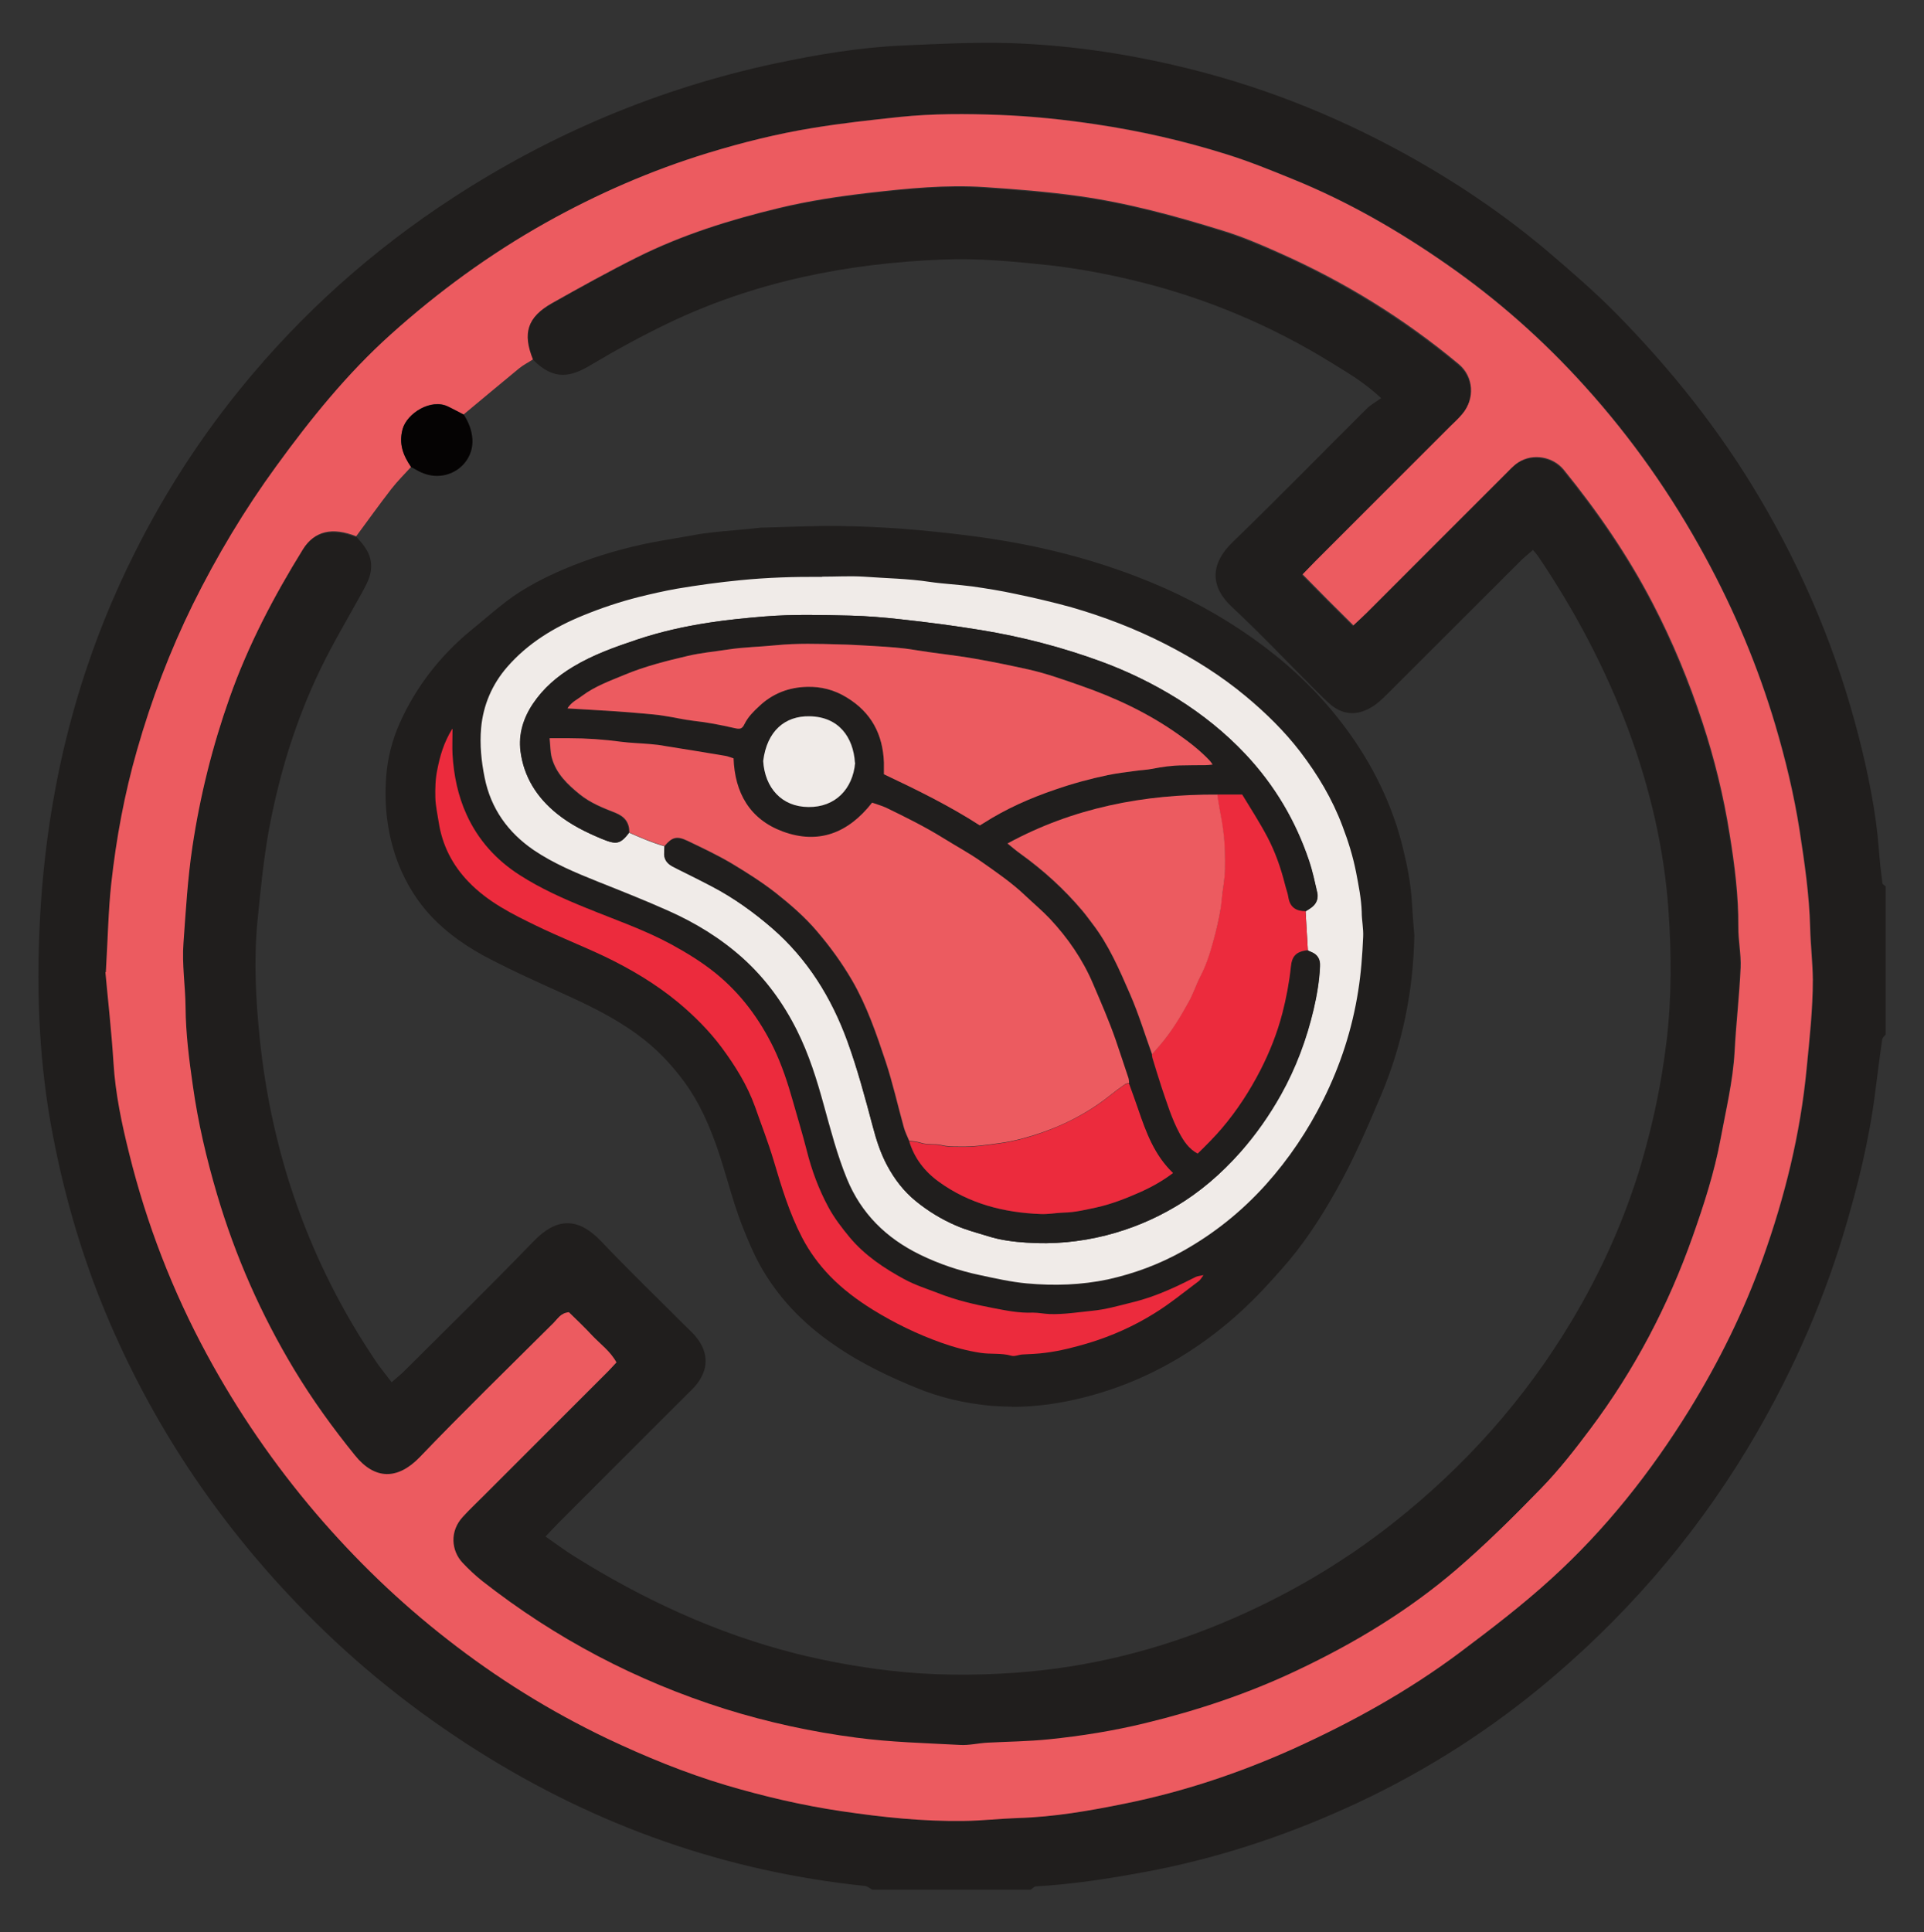 <?xml version="1.0" encoding="UTF-8"?>
<svg id="Calque_48" data-name="Calque 48" xmlns="http://www.w3.org/2000/svg" viewBox="0 0 92.9 93.28">
  <rect x="0" y="0" width="92.9" height="93.28" fill="#333333" stroke="none"/>
  <g>
    <path d="M42.1,91.22c-.11-.06-.22-.16-.33-.17-6.73-.7-12.94-2.89-18.67-6.5-3.05-1.92-5.85-4.16-8.37-6.73-3.99-4.06-7.15-8.69-9.41-13.92-1.26-2.91-2.16-5.94-2.76-9.05-.66-3.4-.81-6.83-.64-10.28.28-5.75,1.52-11.27,3.93-16.52,1.54-3.35,3.46-6.46,5.78-9.31,2.93-3.6,6.35-6.66,10.24-9.19,4.78-3.11,9.95-5.28,15.53-6.48,2.03-.43,4.08-.78,6.15-.87,1.73-.08,3.47-.17,5.21-.12,2.68.09,5.34.46,7.95,1.07,3.92.9,7.63,2.35,11.15,4.29,2.46,1.36,4.78,2.92,6.92,4.74,1.1.94,2.2,1.89,3.22,2.92,2.67,2.71,5.03,5.66,6.97,8.95,2.14,3.62,3.74,7.45,4.78,11.52.45,1.78.83,3.59.97,5.43.04.55.1,1.09.17,1.63,0,.06.11.11.16.17v7.14c-.06.08-.16.16-.17.25-.12.83-.22,1.66-.33,2.49-.29,2.35-.86,4.64-1.54,6.9-1.11,3.66-2.68,7.11-4.65,10.38-2.68,4.43-6.04,8.27-10.03,11.55-2.87,2.35-6.01,4.29-9.4,5.81-3.11,1.4-6.32,2.44-9.68,3.06-1.73.32-3.47.59-5.23.69-.09,0-.17.11-.25.16h-7.66ZM5.11,46.93c.11,1.22.29,2.79.39,4.37.1,1.49.41,2.96.76,4.39.84,3.39,2.08,6.63,3.76,9.71,1.49,2.74,3.24,5.28,5.26,7.66,1.9,2.23,4.01,4.26,6.32,6.06,2.4,1.87,4.98,3.48,7.73,4.8,1.86.89,3.76,1.66,5.73,2.25,1.83.55,3.69.98,5.59,1.26,1.97.3,3.94.51,5.92.47.86-.01,1.72-.12,2.59-.14,1.76-.05,3.47-.35,5.19-.7,2.81-.57,5.51-1.46,8.11-2.64,2.83-1.28,5.54-2.78,8.03-4.64,1.52-1.14,3.03-2.3,4.44-3.58,2.62-2.38,4.8-5.14,6.66-8.15,1.43-2.32,2.63-4.75,3.55-7.32,1.06-2.97,1.81-6,2.11-9.15.14-1.43.3-2.86.3-4.3,0-.83-.11-1.67-.13-2.5-.04-1.58-.27-3.14-.51-4.7-.27-1.73-.68-3.42-1.17-5.08-.84-2.82-1.98-5.53-3.39-8.13-1.62-2.97-3.54-5.72-5.8-8.22-2-2.22-4.22-4.19-6.68-5.9-2.34-1.63-4.79-3.04-7.43-4.11-1.06-.43-2.12-.86-3.2-1.2-2.07-.65-4.18-1.14-6.33-1.45-1.54-.23-3.08-.39-4.62-.45-1.61-.06-3.23-.07-4.85.1-1.4.15-2.79.3-4.18.53-1.72.28-3.4.71-5.07,1.21-2.74.84-5.35,1.97-7.85,3.38-2.7,1.51-5.18,3.32-7.47,5.39-2.09,1.88-3.85,4.06-5.5,6.33-1.54,2.12-2.89,4.35-4.04,6.69-1.11,2.25-2,4.6-2.69,7.02-.6,2.12-1,4.28-1.25,6.47-.14,1.29-.17,2.59-.26,4.26Z" fill="#201e1d" stroke-width="0"/>
    <path d="M5.11,46.93c.1-1.67.12-2.97.26-4.26.24-2.19.64-4.35,1.25-6.47.69-2.42,1.58-4.76,2.69-7.02,1.16-2.34,2.5-4.58,4.04-6.69,1.65-2.27,3.41-4.45,5.5-6.33,2.29-2.06,4.77-3.87,7.47-5.39,2.5-1.4,5.11-2.54,7.85-3.38,1.67-.51,3.35-.93,5.07-1.21,1.39-.23,2.78-.38,4.18-.53,1.62-.17,3.24-.16,4.85-.1,1.54.06,3.09.22,4.62.45,2.15.32,4.26.8,6.33,1.45,1.09.34,2.15.77,3.2,1.2,2.64,1.07,5.09,2.48,7.43,4.11,2.46,1.71,4.68,3.68,6.68,5.9,2.26,2.5,4.19,5.25,5.8,8.22,1.41,2.59,2.55,5.3,3.39,8.13.49,1.66.9,3.35,1.17,5.08.24,1.56.47,3.12.51,4.7.02.83.12,1.67.13,2.5,0,1.44-.16,2.87-.3,4.3-.3,3.15-1.05,6.18-2.11,9.15-.92,2.57-2.12,5-3.55,7.32-1.86,3.01-4.04,5.77-6.66,8.15-1.4,1.28-2.92,2.44-4.44,3.58-2.49,1.86-5.2,3.36-8.03,4.64-2.61,1.17-5.3,2.07-8.11,2.64-1.72.35-3.43.65-5.19.7-.86.03-1.72.13-2.59.14-1.99.03-3.96-.18-5.92-.47-1.9-.28-3.76-.72-5.59-1.26-1.97-.59-3.87-1.37-5.73-2.25-2.76-1.32-5.33-2.92-7.73-4.8-2.31-1.8-4.41-3.83-6.32-6.06-2.02-2.37-3.77-4.91-5.26-7.66-1.67-3.08-2.92-6.32-3.76-9.71-.36-1.44-.67-2.9-.76-4.39-.1-1.58-.28-3.15-.39-4.37ZM22.39,20.01c-.25-.13-.5-.26-.76-.39-.83-.4-1.98.33-2.19,1.09-.2.72.03,1.28.41,1.83-.32.35-.66.69-.95,1.06-.58.75-1.14,1.53-1.7,2.29-1.14-.45-2-.27-2.55.61-1.4,2.27-2.64,4.62-3.53,7.14-.83,2.34-1.42,4.74-1.8,7.21-.23,1.54-.32,3.08-.43,4.63-.07,1.03.09,2.07.1,3.11.02,1.27.17,2.52.35,3.77.26,1.79.66,3.53,1.17,5.26.88,2.98,2.12,5.79,3.72,8.45.88,1.45,1.87,2.83,2.94,4.15.96,1.19,2.07,1.19,3.12.09,2.11-2.2,4.29-4.33,6.46-6.48.2-.2.34-.48.75-.52.35.35.75.73,1.13,1.13.39.41.87.75,1.17,1.3-.16.17-.29.31-.43.46-1.99,1.99-3.98,3.98-5.97,5.97-.35.35-.71.69-1.04,1.05-.61.67-.54,1.6,0,2.18.3.32.61.62.96.89,3.53,2.77,7.43,4.82,11.71,6.17,2.07.65,4.2,1.11,6.35,1.39,1.65.22,3.33.26,4.99.35.45.02.91-.09,1.37-.11.98-.05,1.95-.06,2.93-.16,1.57-.16,3.13-.41,4.65-.78,2.52-.61,4.98-1.43,7.34-2.55,2.77-1.31,5.37-2.88,7.69-4.87,1.43-1.23,2.77-2.56,4.08-3.91.86-.89,1.63-1.87,2.37-2.86,2.13-2.84,3.76-5.95,4.94-9.29.54-1.53,1.04-3.07,1.34-4.68.26-1.41.6-2.79.68-4.23.07-1.35.23-2.69.29-4.04.03-.66-.12-1.32-.11-1.98.01-1.5-.18-2.99-.42-4.47-.29-1.83-.73-3.63-1.31-5.39-.65-1.98-1.44-3.9-2.41-5.76-1.2-2.31-2.66-4.43-4.29-6.44-.52-.64-1.49-.81-2.18-.37-.24.15-.44.38-.64.58-2.22,2.21-4.43,4.43-6.65,6.65-.2.2-.41.39-.69.65-.83-.82-1.62-1.61-2.46-2.47.25-.25.44-.46.64-.66,2.17-2.18,4.35-4.35,6.53-6.53.18-.18.38-.36.55-.56.62-.72.55-1.79-.17-2.39-2.64-2.2-5.54-3.99-8.68-5.38-.91-.41-1.83-.8-2.79-1.09-2.26-.7-4.54-1.32-6.9-1.65-1.51-.21-3.02-.33-4.54-.43-1.84-.12-3.68.06-5.52.27-1.48.17-2.95.39-4.4.74-2.36.57-4.67,1.29-6.85,2.38-1.38.69-2.73,1.44-4.08,2.2-1.2.67-1.43,1.42-.91,2.71-.23.15-.49.28-.7.45-.89.73-1.77,1.47-2.65,2.2Z" fill="#ec5b60" stroke-width="0"/>
    <path d="M17.19,25.9c.4.43.76.86.73,1.51-.02.46-.24.82-.44,1.2-.68,1.24-1.41,2.45-2.02,3.72-1.18,2.45-1.97,5.02-2.47,7.7-.27,1.48-.41,2.97-.56,4.46-.18,1.89-.08,3.76.11,5.63.58,5.65,2.42,10.88,5.61,15.6.22.33.48.64.76,1.01.19-.17.37-.31.53-.46,2.12-2.11,4.25-4.2,6.33-6.35,1.1-1.13,2.12-1.18,3.25,0,1.36,1.43,2.78,2.8,4.18,4.2.14.14.3.28.42.44.6.74.6,1.55,0,2.29-.14.18-.32.34-.48.5-2.05,2.05-4.11,4.1-6.16,6.16-.2.2-.39.41-.64.67.49.34.92.66,1.38.95,3.34,2.09,6.88,3.73,10.71,4.7,1.48.37,2.98.64,4.5.82,2.05.24,4.11.25,6.16.1,3.44-.25,6.75-1.07,9.94-2.4,2.97-1.24,5.73-2.84,8.26-4.84,3.44-2.72,6.32-5.94,8.58-9.71,1.44-2.4,2.58-4.94,3.38-7.63.57-1.94.98-3.9,1.22-5.91.25-2.11.24-4.23.09-6.34-.21-2.97-.89-5.86-1.92-8.65-1.11-2.98-2.59-5.78-4.37-8.41-.06-.09-.14-.18-.25-.31-.18.16-.36.3-.52.45-2.18,2.17-4.35,4.35-6.53,6.52-.22.22-.46.45-.73.61-.73.45-1.43.39-2.06-.17-.28-.25-.54-.53-.81-.79-1.29-1.29-2.55-2.62-3.89-3.87-1.14-1.07-.96-2.16.03-3.12,2.19-2.12,4.32-4.3,6.48-6.45.18-.18.42-.31.7-.51-.82-.76-1.61-1.22-2.39-1.7-2.86-1.77-5.93-3.07-9.18-3.89-1.48-.37-2.97-.66-4.5-.83-1.7-.18-3.39-.34-5.1-.27-4.62.18-9.08,1.07-13.27,3.08-1.27.61-2.51,1.29-3.72,2.01-.94.56-1.76.79-2.79-.25-.52-1.29-.28-2.04.91-2.71,1.35-.76,2.7-1.51,4.08-2.2,2.18-1.09,4.49-1.82,6.85-2.38,1.45-.35,2.91-.57,4.4-.74,1.84-.21,3.68-.4,5.52-.27,1.51.1,3.03.23,4.54.43,2.36.32,4.64.95,6.9,1.65.95.29,1.87.69,2.79,1.09,3.14,1.4,6.04,3.19,8.68,5.38.73.6.79,1.67.17,2.39-.17.2-.36.38-.55.56-2.18,2.18-4.35,4.35-6.53,6.53-.2.2-.39.41-.64.66.84.86,1.63,1.65,2.46,2.47.28-.26.49-.45.69-.65,2.22-2.22,4.43-4.43,6.65-6.65.21-.2.4-.43.64-.58.7-.44,1.66-.27,2.18.37,1.63,2.01,3.09,4.13,4.29,6.44.97,1.86,1.75,3.78,2.41,5.76.58,1.76,1.02,3.57,1.31,5.39.24,1.47.43,2.96.42,4.47,0,.66.14,1.32.11,1.98-.06,1.35-.22,2.69-.29,4.04-.08,1.44-.42,2.82-.68,4.23-.3,1.61-.8,3.15-1.34,4.68-1.18,3.34-2.81,6.45-4.94,9.29-.74.99-1.51,1.98-2.37,2.86-1.31,1.35-2.65,2.68-4.08,3.91-2.32,1.99-4.92,3.56-7.69,4.87-2.36,1.12-4.82,1.94-7.34,2.55-1.52.37-3.08.62-4.65.78-.98.1-1.96.11-2.93.16-.46.02-.92.14-1.37.11-1.67-.09-3.34-.13-4.99-.35-2.15-.28-4.27-.74-6.35-1.39-4.28-1.35-8.18-3.4-11.71-6.17-.34-.27-.66-.57-.96-.89-.54-.58-.62-1.51,0-2.18.33-.36.69-.7,1.04-1.05,1.99-1.99,3.98-3.98,5.97-5.97.14-.14.27-.29.43-.46-.3-.55-.78-.89-1.17-1.3-.37-.4-.77-.78-1.13-1.13-.41.04-.55.32-.75.52-2.16,2.15-4.35,4.28-6.46,6.48-1.06,1.1-2.16,1.1-3.12-.09-1.07-1.32-2.06-2.69-2.94-4.15-1.6-2.66-2.84-5.47-3.72-8.45-.51-1.73-.92-3.47-1.17-5.26-.18-1.25-.34-2.5-.35-3.77-.01-1.04-.18-2.08-.1-3.11.11-1.54.2-3.09.43-4.63.37-2.47.97-4.87,1.8-7.21.89-2.52,2.13-4.88,3.53-7.14.54-.88,1.41-1.06,2.55-.61Z" fill="#201e1d" stroke-width="0"/>
    <path d="M22.39,20.01c.23.36.39.74.42,1.19.08,1.27-1.29,2.23-2.59,1.55-.13-.07-.25-.14-.37-.2-.38-.56-.6-1.11-.41-1.83.21-.76,1.37-1.49,2.19-1.09.26.12.51.26.76.39Z" fill="#050303" stroke-width="0"/>
  </g>
  <g>
    <g>
      <path d="M67.28,45.16c-.04,2.52-.53,4.94-1.51,7.25-.65,1.54-1.31,3.08-2.13,4.54-.72,1.28-1.51,2.5-2.48,3.6-.62.71-1.27,1.41-1.96,2.04-1.43,1.3-3.03,2.36-4.82,3.12-1.02.43-2.07.75-3.16.95-1.08.2-2.18.29-3.27.2-1.14-.1-2.26-.36-3.33-.8-1.31-.54-2.58-1.14-3.75-1.95-1.37-.94-2.52-2.09-3.32-3.56-.28-.51-.5-1.05-.72-1.59-.45-1.12-.74-2.3-1.11-3.45-.45-1.38-1-2.7-1.86-3.88-.7-.97-1.53-1.81-2.5-2.52-1.23-.9-2.58-1.54-3.95-2.16-1.05-.47-2.1-.95-3.12-1.47-.99-.5-1.93-1.1-2.7-1.92-.61-.65-1.07-1.39-1.4-2.21-.49-1.24-.64-2.53-.53-3.85.06-.76.25-1.51.56-2.21.72-1.62,1.79-2.98,3.15-4.11.56-.46,1.11-.94,1.68-1.38.77-.59,1.64-1.03,2.53-1.41,1.2-.52,2.44-.9,3.71-1.17.78-.17,1.57-.28,2.35-.42,1.01-.19,2.04-.22,3.06-.34.12-.02.25,0,.37-.01.91-.03,1.82-.08,2.73-.08.99,0,1.98.03,2.96.09,1.03.06,2.05.16,3.07.27,1.47.17,2.94.4,4.39.72,1.9.43,3.75,1.02,5.53,1.81,1.68.74,3.26,1.66,4.73,2.77,1.35,1.02,2.55,2.2,3.57,3.55,1.29,1.71,2.23,3.59,2.73,5.68.18.75.33,1.5.37,2.26.03.54.08,1.07.12,1.61ZM39.71,27.84c-1.31-.01-2.62.03-3.93.16-1.02.1-2.04.23-3.06.41-.62.11-1.23.25-1.84.4-.92.23-1.82.54-2.69.89-1.4.57-2.67,1.34-3.67,2.49-.74.85-1.16,1.84-1.26,2.95-.08.8,0,1.6.17,2.39.3,1.5,1.13,2.65,2.37,3.5.95.65,2.02,1.1,3.09,1.52,1.14.45,2.27.9,3.39,1.4,1.31.58,2.54,1.33,3.61,2.29,1.1.99,1.96,2.17,2.62,3.49.58,1.16.96,2.38,1.3,3.62.33,1.19.64,2.39,1.11,3.54.69,1.69,1.91,2.88,3.53,3.67.92.45,1.89.78,2.9.99.75.16,1.5.33,2.26.4.65.06,1.31.07,1.98.05.65-.03,1.29-.1,1.92-.24,1.27-.27,2.49-.72,3.63-1.37,1.52-.85,2.85-1.92,4.02-3.22,1.11-1.23,2.02-2.6,2.76-4.08.83-1.66,1.4-3.41,1.69-5.26.14-.87.2-1.74.24-2.61.02-.4-.06-.8-.07-1.2-.01-.65-.14-1.28-.27-1.91-.15-.76-.39-1.51-.66-2.24-.5-1.3-1.2-2.49-2.04-3.59-.76-.99-1.66-1.87-2.62-2.67-1.2-1-2.51-1.82-3.9-2.53-1.45-.74-2.96-1.32-4.52-1.77-.9-.26-1.81-.46-2.72-.65-.69-.15-1.38-.26-2.08-.36-.69-.09-1.38-.12-2.06-.22-1.05-.16-2.12-.17-3.17-.25-.66-.05-1.33,0-2,0ZM21.85,35.22c-.42.68-.6,1.34-.73,2-.09.43-.1.89-.09,1.33.01.39.1.78.16,1.17.17,1.12.66,2.08,1.44,2.89.93.97,2.1,1.56,3.29,2.13,1.08.52,2.19.96,3.27,1.47,1.27.6,2.47,1.32,3.56,2.22.78.64,1.49,1.36,2.09,2.16.66.89,1.26,1.83,1.63,2.89.3.85.63,1.7.89,2.57.38,1.28.76,2.55,1.38,3.74.36.69.81,1.3,1.34,1.85.62.64,1.33,1.18,2.09,1.64,1.04.63,2.13,1.16,3.28,1.58.61.22,1.24.39,1.89.49.5.08,1.01,0,1.5.14.16.04.36-.05.54-.06.37-.02.73-.04,1.1-.08.73-.09,1.43-.27,2.12-.48,1.11-.34,2.16-.81,3.14-1.42.75-.47,1.44-1.04,2.15-1.56.07-.05.11-.14.23-.29-.19.05-.29.05-.38.09-.41.19-.82.4-1.23.59-.62.28-1.26.5-1.93.66-.6.15-1.2.31-1.82.38-.68.07-1.37.18-2.06.16-.27,0-.55-.08-.82-.07-.65.02-1.29-.11-1.91-.22-.9-.17-1.8-.38-2.66-.72-.55-.21-1.12-.4-1.63-.67-.98-.53-1.9-1.15-2.64-2.02-.39-.46-.75-.93-1.03-1.46-.47-.87-.81-1.79-1.05-2.75-.19-.79-.44-1.57-.66-2.35-.25-.89-.54-1.77-.94-2.6-.68-1.39-1.58-2.61-2.8-3.6-.67-.54-1.39-.98-2.14-1.39-1.31-.71-2.72-1.19-4.09-1.75-1.11-.45-2.21-.94-3.22-1.59-1.14-.73-2.02-1.69-2.57-2.92-.42-.92-.61-1.9-.68-2.91-.02-.37,0-.74,0-1.2Z" fill="#201e1d" stroke-width="0"/>
      <path d="M48.86,67.91c-.34,0-.67-.02-1-.04-1.29-.12-2.51-.41-3.62-.87-1.12-.46-2.57-1.11-3.93-2.05-1.61-1.1-2.79-2.38-3.63-3.9-.32-.58-.57-1.2-.77-1.69-.32-.79-.56-1.6-.79-2.38-.11-.38-.23-.76-.35-1.14-.49-1.52-1.04-2.67-1.72-3.6-.67-.91-1.41-1.67-2.28-2.3-1.17-.86-2.51-1.49-3.78-2.06-1.13-.51-2.16-.98-3.16-1.49-1.27-.64-2.21-1.32-2.98-2.12-.69-.73-1.22-1.58-1.6-2.53-.52-1.32-.72-2.76-.6-4.29.07-.88.29-1.73.65-2.54.77-1.72,1.92-3.22,3.43-4.47l.45-.37c.42-.35.83-.7,1.26-1.03.94-.72,1.96-1.2,2.74-1.54,1.19-.51,2.5-.93,3.9-1.23.5-.11,1.01-.19,1.52-.28.29-.05.58-.1.86-.15.68-.13,1.35-.18,2.01-.24.37-.03.75-.07,1.12-.11.13-.02.25-.02.38-.02l.92-.03c.65-.02,1.32-.04,1.93-.05,1.04,0,2.05.03,3.02.09,1.03.06,2.08.16,3.13.28,1.67.19,3.14.43,4.49.74,2,.45,3.92,1.08,5.72,1.87,1.78.79,3.43,1.76,4.92,2.89,1.45,1.1,2.72,2.36,3.77,3.75,1.42,1.88,2.4,3.92,2.9,6.06.17.7.34,1.53.4,2.43.02.39.05.78.08,1.16l.04.49v.04c-.05,2.66-.58,5.23-1.58,7.62-.64,1.52-1.33,3.13-2.18,4.64-.86,1.54-1.69,2.74-2.61,3.78-.58.66-1.27,1.42-2.04,2.12-1.56,1.42-3.28,2.53-5.11,3.3-1.09.46-2.22.8-3.36,1.02-.9.17-1.74.25-2.54.25ZM41.08,61.2c.46.43.99.84,1.63,1.22.99.61,2.03,1.11,3.09,1.49.57.21,1.12.35,1.71.44.17.03.34.03.51.03.29,0,.6.02.95.09.15-.03.26-.05.36-.06l.31-.02c.13,0,.26-.01.4-.02-.03,0-.06,0-.1,0-.72.04-1.41-.1-2.02-.22l-.11-.02c-1.13-.21-2.03-.46-2.84-.77l-.42-.16c-.44-.16-.89-.33-1.33-.57-.86-.47-1.55-.93-2.12-1.43ZM39.23,28.83c-1.18,0-2.28.05-3.35.15-1.05.1-2.03.23-2.98.4-.53.09-1.09.21-1.76.38-.84.21-1.7.5-2.56.85-1.44.58-2.48,1.29-3.29,2.22-.59.68-.93,1.48-1.02,2.39-.06.62,0,1.3.15,2.1.24,1.19.88,2.13,1.96,2.87.86.59,1.86,1,2.89,1.42l.23.09c1.05.42,2.14.85,3.19,1.32,1.49.66,2.79,1.49,3.87,2.46,1.15,1.04,2.11,2.31,2.85,3.79.64,1.29,1.05,2.64,1.37,3.8l.08.3c.3,1.1.58,2.13.99,3.13.57,1.4,1.57,2.43,3.05,3.16.83.4,1.72.71,2.67.91l.22.05c.67.14,1.3.28,1.92.34.59.05,1.21.07,1.84.04.61-.02,1.2-.1,1.75-.22,1.19-.25,2.32-.68,3.35-1.26,1.43-.8,2.67-1.79,3.77-3.01,1.03-1.14,1.88-2.4,2.61-3.85.79-1.57,1.33-3.25,1.6-4.97.14-.87.19-1.75.23-2.5,0-.18-.01-.36-.03-.54-.02-.2-.04-.39-.04-.59,0-.53-.12-1.06-.23-1.63l-.02-.1c-.12-.63-.32-1.29-.62-2.08-.44-1.14-1.06-2.23-1.9-3.33-.64-.84-1.45-1.66-2.47-2.51-1.06-.88-2.27-1.67-3.71-2.4-1.36-.69-2.82-1.26-4.34-1.7-.87-.25-1.75-.44-2.65-.64-.63-.13-1.29-.25-2.01-.35-.31-.04-.62-.07-.93-.1-.38-.04-.77-.07-1.15-.13-.67-.1-1.36-.14-2.08-.18-.34-.02-.68-.04-1.02-.06-.43-.03-.86-.02-1.29-.01-.21,0-.43,0-.64,0h-.01c-.16,0-.32,0-.48,0ZM62.07,57.64c-.06.07-.12.14-.18.2-.83.92-1.75,1.74-2.75,2.45l1.16-.28s.07-.08.11-.12c.58-.65,1.12-1.39,1.67-2.25ZM30.8,45.91c.98.54,1.84,1.12,2.61,1.76.88.73,1.64,1.51,2.25,2.33.44.58.8,1.13,1.09,1.67-.09-.23-.19-.44-.29-.65-.65-1.35-1.48-2.41-2.53-3.26-.54-.44-1.16-.84-1.99-1.29-.37-.2-.75-.39-1.15-.56Z" fill="#201e1d" stroke-width="0"/>
    </g>
    <path d="M39.71,27.84c.67,0,1.34-.04,2,0,1.06.08,2.12.09,3.17.25.68.1,1.38.13,2.06.22.7.1,1.39.21,2.08.36.91.19,1.82.4,2.72.65,1.56.45,3.07,1.03,4.52,1.77,1.39.71,2.7,1.53,3.9,2.53.96.8,1.86,1.68,2.62,2.67.84,1.1,1.55,2.28,2.04,3.59.28.73.51,1.47.66,2.24.12.63.25,1.26.27,1.91,0,.4.09.8.07,1.2-.04.87-.1,1.74-.24,2.61-.29,1.85-.86,3.6-1.69,5.26-.74,1.48-1.65,2.84-2.76,4.08-1.17,1.3-2.5,2.37-4.02,3.22-1.14.64-2.36,1.09-3.63,1.37-.62.13-1.27.21-1.92.24-.66.03-1.32.01-1.98-.05-.76-.07-1.51-.24-2.26-.4-1-.21-1.98-.54-2.9-.99-1.62-.79-2.84-1.98-3.53-3.67-.47-1.15-.78-2.35-1.11-3.54-.34-1.24-.72-2.46-1.3-3.62-.66-1.32-1.52-2.5-2.62-3.49-1.07-.96-2.3-1.71-3.61-2.29-1.12-.5-2.26-.95-3.39-1.4-1.07-.43-2.13-.87-3.09-1.52-1.24-.85-2.07-2-2.37-3.5-.16-.79-.24-1.59-.17-2.39.1-1.11.53-2.11,1.26-2.95,1-1.15,2.27-1.92,3.67-2.49.88-.36,1.78-.66,2.69-.89.61-.15,1.22-.29,1.84-.4,1.01-.17,2.03-.31,3.06-.41,1.31-.13,2.62-.17,3.93-.16ZM32.09,40.86c0,.09,0,.19-.01.28-.03.31.11.53.38.68.09.05.19.1.29.15.55.28,1.1.55,1.64.83,1.05.55,2.02,1.25,2.91,2.02,1.7,1.48,2.86,3.33,3.62,5.44.49,1.35.86,2.74,1.23,4.13.17.65.38,1.3.7,1.89.35.65.8,1.24,1.38,1.71.59.48,1.23.87,1.92,1.17.5.22,1.04.36,1.56.52.6.19,1.23.27,1.85.31,1.3.09,2.58-.03,3.85-.35,1.18-.3,2.29-.76,3.34-1.38,1.19-.7,2.22-1.6,3.14-2.63.76-.86,1.41-1.79,1.97-2.79.72-1.29,1.23-2.66,1.57-4.1.16-.69.28-1.38.31-2.09.02-.33-.11-.57-.42-.69-.06-.02-.11-.05-.17-.08-.04-.63-.07-1.25-.11-1.88.11-.08.23-.14.34-.23.2-.17.28-.41.23-.67-.12-.52-.23-1.05-.4-1.55-.65-1.93-1.67-3.65-3.07-5.14-.98-1.04-2.08-1.92-3.29-2.68-1.16-.72-2.39-1.32-3.67-1.79-1.88-.69-3.82-1.2-5.8-1.52-1.29-.21-2.58-.38-3.87-.52-.81-.09-1.63-.16-2.44-.18-1.38-.03-2.75-.07-4.13.04-.9.07-1.81.16-2.7.3-1.18.18-2.34.44-3.48.82-1.06.35-2.11.72-3.08,1.31-.76.46-1.43,1.03-1.93,1.77-.47.7-.71,1.48-.61,2.31.16,1.24.79,2.24,1.77,3.02.66.53,1.39.89,2.16,1.21.71.29.88.26,1.33-.32,0,.01,0,.04.02.04.55.24,1.1.48,1.68.64Z" fill="#f0ebe8" stroke-width="0"/>
    <path d="M21.85,35.22c0,.46-.02.83,0,1.2.06,1.01.26,1.99.68,2.91.56,1.23,1.44,2.2,2.57,2.92,1.01.65,2.11,1.14,3.22,1.59,1.37.56,2.78,1.04,4.09,1.75.75.41,1.47.85,2.14,1.39,1.22.99,2.12,2.21,2.8,3.6.4.83.69,1.71.94,2.6.22.79.46,1.56.66,2.35.24.96.58,1.88,1.05,2.75.28.52.65,1,1.03,1.46.73.87,1.66,1.49,2.64,2.02.52.28,1.08.46,1.63.67.86.34,1.76.55,2.66.72.62.12,1.26.25,1.91.22.27,0,.55.06.82.07.69.02,1.37-.09,2.06-.16.62-.06,1.22-.23,1.82-.38.67-.16,1.3-.38,1.93-.66.42-.18.82-.39,1.23-.59.08-.04.18-.05.38-.09-.12.16-.16.24-.23.29-.71.53-1.4,1.1-2.15,1.56-.98.61-2.03,1.08-3.14,1.42-.7.21-1.4.39-2.12.48-.37.05-.73.06-1.1.08-.18.01-.38.11-.54.06-.49-.14-1-.06-1.5-.14-.65-.1-1.27-.27-1.89-.49-1.15-.41-2.24-.94-3.28-1.58-.76-.47-1.47-1-2.09-1.64-.53-.55-.98-1.16-1.34-1.85-.62-1.19-1-2.46-1.38-3.74-.26-.87-.59-1.71-.89-2.57-.38-1.06-.97-2-1.63-2.89-.6-.8-1.31-1.51-2.09-2.16-1.09-.9-2.29-1.61-3.56-2.22-1.08-.51-2.2-.95-3.27-1.47-1.18-.57-2.36-1.16-3.29-2.13-.78-.81-1.27-1.77-1.44-2.89-.06-.39-.15-.78-.16-1.17-.01-.44,0-.9.09-1.33.13-.67.31-1.32.73-2Z" fill="#ec2b3d" stroke-width="0"/>
    <path d="M30.39,40.18c-.45.58-.62.61-1.33.32-.77-.32-1.5-.68-2.16-1.21-.98-.79-1.61-1.78-1.77-3.02-.11-.83.14-1.62.61-2.31.5-.74,1.16-1.31,1.93-1.77.97-.58,2.02-.95,3.08-1.31,1.13-.38,2.3-.64,3.48-.82.9-.14,1.8-.22,2.7-.3,1.38-.11,2.75-.07,4.13-.04.81.02,1.63.09,2.44.18,1.29.14,2.59.31,3.87.52,1.98.33,3.92.83,5.8,1.52,1.28.47,2.51,1.07,3.67,1.79,1.21.76,2.31,1.64,3.29,2.68,1.4,1.49,2.42,3.2,3.07,5.14.17.5.28,1.03.4,1.55.06.25-.02.49-.23.67-.1.09-.22.16-.34.23-.45,0-.75-.19-.83-.66-.04-.22-.12-.43-.17-.65-.19-.79-.47-1.56-.85-2.28-.37-.71-.81-1.38-1.21-2.04h-1.2c-3.56-.02-6.96.63-10.14,2.36.23.18.42.35.63.5,1.1.8,2.11,1.7,2.98,2.74.17.2.32.41.48.62.81,1.03,1.32,2.23,1.83,3.42.41.94.71,1.93,1.06,2.9.01.06.01.12.03.18.14.46.28.93.43,1.38.26.76.49,1.53.87,2.24.21.39.45.76.88.99.41-.4.8-.78,1.16-1.21.74-.87,1.35-1.81,1.87-2.82.45-.88.81-1.79,1.06-2.75.19-.73.33-1.48.41-2.24.05-.49.24-.73.82-.8.06.03.11.06.17.08.31.13.44.36.42.69-.03.71-.15,1.41-.31,2.09-.34,1.44-.85,2.81-1.57,4.1-.56,1-1.21,1.93-1.97,2.79-.92,1.04-1.95,1.93-3.14,2.63-1.04.62-2.16,1.08-3.34,1.38-1.27.32-2.55.44-3.85.35-.62-.04-1.25-.12-1.85-.31-.52-.16-1.06-.3-1.56-.52-.69-.3-1.33-.69-1.92-1.17-.59-.48-1.03-1.06-1.38-1.71-.32-.59-.53-1.24-.7-1.89-.37-1.39-.74-2.78-1.23-4.13-.77-2.1-1.92-3.96-3.62-5.44-.9-.78-1.86-1.47-2.91-2.02-.54-.29-1.09-.56-1.64-.83-.1-.05-.19-.1-.29-.15-.27-.15-.41-.36-.38-.68,0-.09,0-.19.01-.28.35-.43.59-.49,1.11-.25.71.34,1.43.68,2.11,1.08.73.43,1.46.89,2.13,1.42.72.57,1.42,1.17,2.02,1.88.63.74,1.19,1.51,1.68,2.35.72,1.24,1.18,2.59,1.63,3.94.34,1.03.57,2.1.87,3.15.06.23.17.44.26.66.25.82.74,1.46,1.43,1.96,1.46,1.06,3.13,1.49,4.91,1.56.38.01.76-.06,1.14-.07.54-.02,1.05-.14,1.57-.25.73-.16,1.42-.43,2.09-.73.56-.25,1.1-.55,1.6-.93-.9-.86-1.3-1.96-1.68-3.07-.14-.42-.3-.84-.45-1.26,0-.08,0-.16-.03-.23-.2-.62-.4-1.24-.62-1.85-.32-.92-.71-1.81-1.09-2.7-.51-1.19-1.22-2.22-2.09-3.15-.37-.39-.78-.74-1.18-1.11-.66-.63-1.41-1.14-2.15-1.66-.59-.41-1.22-.75-1.83-1.13-.88-.55-1.81-1.01-2.75-1.46-.21-.1-.45-.16-.67-.24-1.15,1.47-2.6,2.03-4.32,1.39-1.58-.59-2.3-1.87-2.37-3.53-.14-.04-.27-.1-.4-.12-.96-.16-1.92-.32-2.88-.47-.26-.04-.51-.07-.77-.1-.46-.04-.92-.05-1.38-.11-.82-.11-1.65-.18-2.48-.17-.31,0-.61,0-.97,0,.04.35.03.66.11.95.21.76.75,1.28,1.35,1.76.51.41,1.11.65,1.7.88.46.18.68.47.69.95ZM27.4,34.2c.82.05,1.57.09,2.32.14.46.03.92.07,1.38.11.3.03.61.05.91.1.5.08.98.2,1.48.25.67.08,1.32.21,1.97.35.27.06.38.05.49-.2.16-.35.43-.6.7-.85.65-.62,1.44-.93,2.32-.94.67-.01,1.31.15,1.91.51,1.19.73,1.75,1.79,1.8,3.15,0,.18,0,.37,0,.56,1.59.75,3.16,1.52,4.63,2.47.08-.05.13-.08.18-.11,1.08-.7,2.25-1.21,3.46-1.62.83-.28,1.68-.52,2.54-.7.43-.09.87-.14,1.31-.2.27-.04.55-.05.82-.1.5-.1,1-.16,1.5-.17.36,0,.71,0,1.07-.01.1,0,.2-.02.36-.03-.08-.1-.11-.16-.16-.21-.45-.47-.96-.86-1.49-1.24-1.45-1.03-3.05-1.78-4.72-2.36-.83-.29-1.66-.59-2.52-.78-.86-.19-1.72-.37-2.59-.52-.96-.17-1.93-.26-2.89-.42-.65-.11-1.31-.15-1.96-.19-.57-.04-1.14-.07-1.7-.08-1.02-.03-2.03-.06-3.05.04-.78.07-1.56.09-2.34.21-.65.1-1.31.15-1.94.31-1.03.25-2.06.5-3.04.91-.7.29-1.42.55-2.04,1.01-.24.18-.52.31-.71.61ZM41.29,36.82c-.08-1.22-.78-2.23-2.2-2.24-1.19-.01-2.05.71-2.23,2.16.08,1.28.88,2.21,2.18,2.22,1.29.01,2.15-.87,2.26-2.14Z" fill="#201e1d" stroke-width="0"/>
    <path d="M30.39,40.18c0-.48-.22-.76-.69-.95-.59-.23-1.19-.47-1.7-.88-.59-.48-1.14-1-1.35-1.76-.08-.29-.07-.6-.11-.95.36,0,.66,0,.97,0,.83,0,1.66.06,2.48.17.46.06.92.07,1.38.11.26.02.52.05.77.1.96.15,1.92.31,2.88.47.13.02.26.08.4.12.06,1.66.78,2.94,2.37,3.53,1.73.64,3.17.08,4.32-1.39.22.08.45.14.67.24.93.45,1.86.91,2.75,1.46.61.38,1.24.72,1.83,1.13.74.52,1.49,1.03,2.15,1.66.39.37.81.72,1.18,1.11.87.93,1.59,1.97,2.09,3.15.38.89.77,1.78,1.09,2.7.21.61.41,1.23.62,1.85.02.07.02.15.03.23-.07.02-.15.03-.21.07-.26.18-.51.37-.76.57-1.08.85-2.29,1.46-3.59,1.87-.54.17-1.08.31-1.65.39-.66.09-1.32.19-1.99.17-.29,0-.57,0-.86-.07-.31-.08-.66,0-.99-.11-.18-.06-.38-.07-.57-.1-.09-.22-.2-.43-.26-.66-.29-1.05-.53-2.12-.87-3.15-.45-1.35-.91-2.7-1.63-3.94-.49-.84-1.05-1.61-1.68-2.35-.6-.71-1.3-1.31-2.02-1.88-.67-.52-1.4-.98-2.13-1.42-.68-.4-1.4-.74-2.11-1.08-.52-.25-.75-.18-1.11.25-.58-.16-1.13-.4-1.68-.64,0,0-.01-.03-.02-.04Z" fill="#ec5b60" stroke-width="0"/>
    <path d="M58.78,38.36h1.2c.4.66.84,1.34,1.21,2.04.38.72.65,1.49.85,2.28.05.22.14.43.17.65.08.48.38.66.83.66.04.63.07,1.25.11,1.88-.58.06-.77.3-.82.8-.08.76-.22,1.5-.41,2.24-.25.96-.61,1.87-1.06,2.75-.52,1.01-1.13,1.95-1.87,2.82-.36.42-.75.81-1.16,1.21-.43-.23-.67-.6-.88-.99-.38-.71-.61-1.48-.87-2.24-.15-.46-.29-.92-.43-1.38-.02-.06-.02-.12-.03-.18.13-.15.26-.29.38-.44.54-.63.96-1.34,1.37-2.06.23-.4.37-.85.58-1.26.34-.67.54-1.38.73-2.1.14-.52.25-1.04.3-1.59.05-.49.15-.98.16-1.48.01-.61,0-1.22-.08-1.83-.05-.33-.1-.65-.16-.98-.05-.26-.09-.53-.13-.8Z" fill="#ec2b3d" stroke-width="0"/>
    <path d="M27.4,34.2c.19-.31.48-.43.71-.61.62-.46,1.34-.72,2.04-1.01.98-.41,2.01-.67,3.04-.91.63-.15,1.29-.21,1.94-.31.77-.12,1.56-.13,2.34-.21,1.02-.1,2.04-.07,3.05-.04.57.01,1.14.05,1.7.08.66.04,1.32.08,1.96.19.96.16,1.93.25,2.89.42.87.15,1.73.33,2.59.52.85.19,1.69.49,2.52.78,1.67.58,3.27,1.33,4.72,2.36.53.37,1.04.77,1.49,1.24.05.05.09.11.16.21-.16.02-.26.03-.36.03-.36,0-.71,0-1.07.01-.51,0-1,.07-1.5.17-.27.05-.55.06-.82.1-.44.06-.88.11-1.31.2-.86.18-1.71.41-2.54.7-1.21.41-2.38.93-3.46,1.62-.05.03-.1.06-.18.11-1.47-.95-3.04-1.72-4.63-2.47,0-.2,0-.38,0-.56-.05-1.37-.61-2.43-1.8-3.15-.6-.37-1.24-.53-1.91-.51-.88.02-1.67.32-2.32.94-.27.25-.53.51-.7.85-.12.25-.22.26-.49.2-.65-.15-1.31-.28-1.97-.35-.5-.06-.99-.18-1.48-.25-.3-.05-.61-.07-.91-.1-.46-.04-.92-.08-1.38-.11-.75-.05-1.5-.09-2.32-.14Z" fill="#ec5b60" stroke-width="0"/>
    <path d="M58.78,38.36c.04.27.08.53.13.8.06.32.12.65.16.98.08.61.09,1.22.08,1.83-.01.5-.12.99-.16,1.48-.05.54-.17,1.07-.3,1.59-.19.72-.38,1.43-.73,2.1-.21.41-.35.86-.58,1.26-.4.72-.83,1.43-1.37,2.06-.13.15-.25.29-.38.44-.35-.97-.65-1.96-1.06-2.9-.52-1.19-1.03-2.38-1.83-3.42-.16-.21-.31-.42-.48-.62-.88-1.04-1.88-1.95-2.98-2.74-.21-.15-.41-.32-.63-.5,3.18-1.73,6.59-2.38,10.14-2.36Z" fill="#ec5b60" stroke-width="0"/>
    <path d="M43.89,55.09c.19.03.39.04.57.1.33.1.68.03.99.11.29.08.57.06.86.07.67.02,1.33-.08,1.99-.17.57-.08,1.11-.22,1.65-.39,1.3-.42,2.51-1.02,3.59-1.87.25-.2.5-.39.76-.57.06-.04.14-.05.21-.07.15.42.31.84.45,1.26.38,1.11.78,2.21,1.68,3.07-.5.38-1.04.68-1.6.93-.68.3-1.37.57-2.09.73-.52.11-1.03.24-1.57.25-.38.01-.76.09-1.14.07-1.78-.07-3.45-.5-4.91-1.56-.69-.5-1.18-1.14-1.43-1.96Z" fill="#ec2b3d" stroke-width="0"/>
    <path d="M41.29,36.82c-.11,1.27-.96,2.16-2.26,2.14-1.3-.01-2.1-.94-2.18-2.22.18-1.45,1.05-2.18,2.23-2.16,1.43.02,2.12,1.02,2.2,2.24Z" fill="#f0ebe8" stroke-width="0"/>
  </g>
</svg>